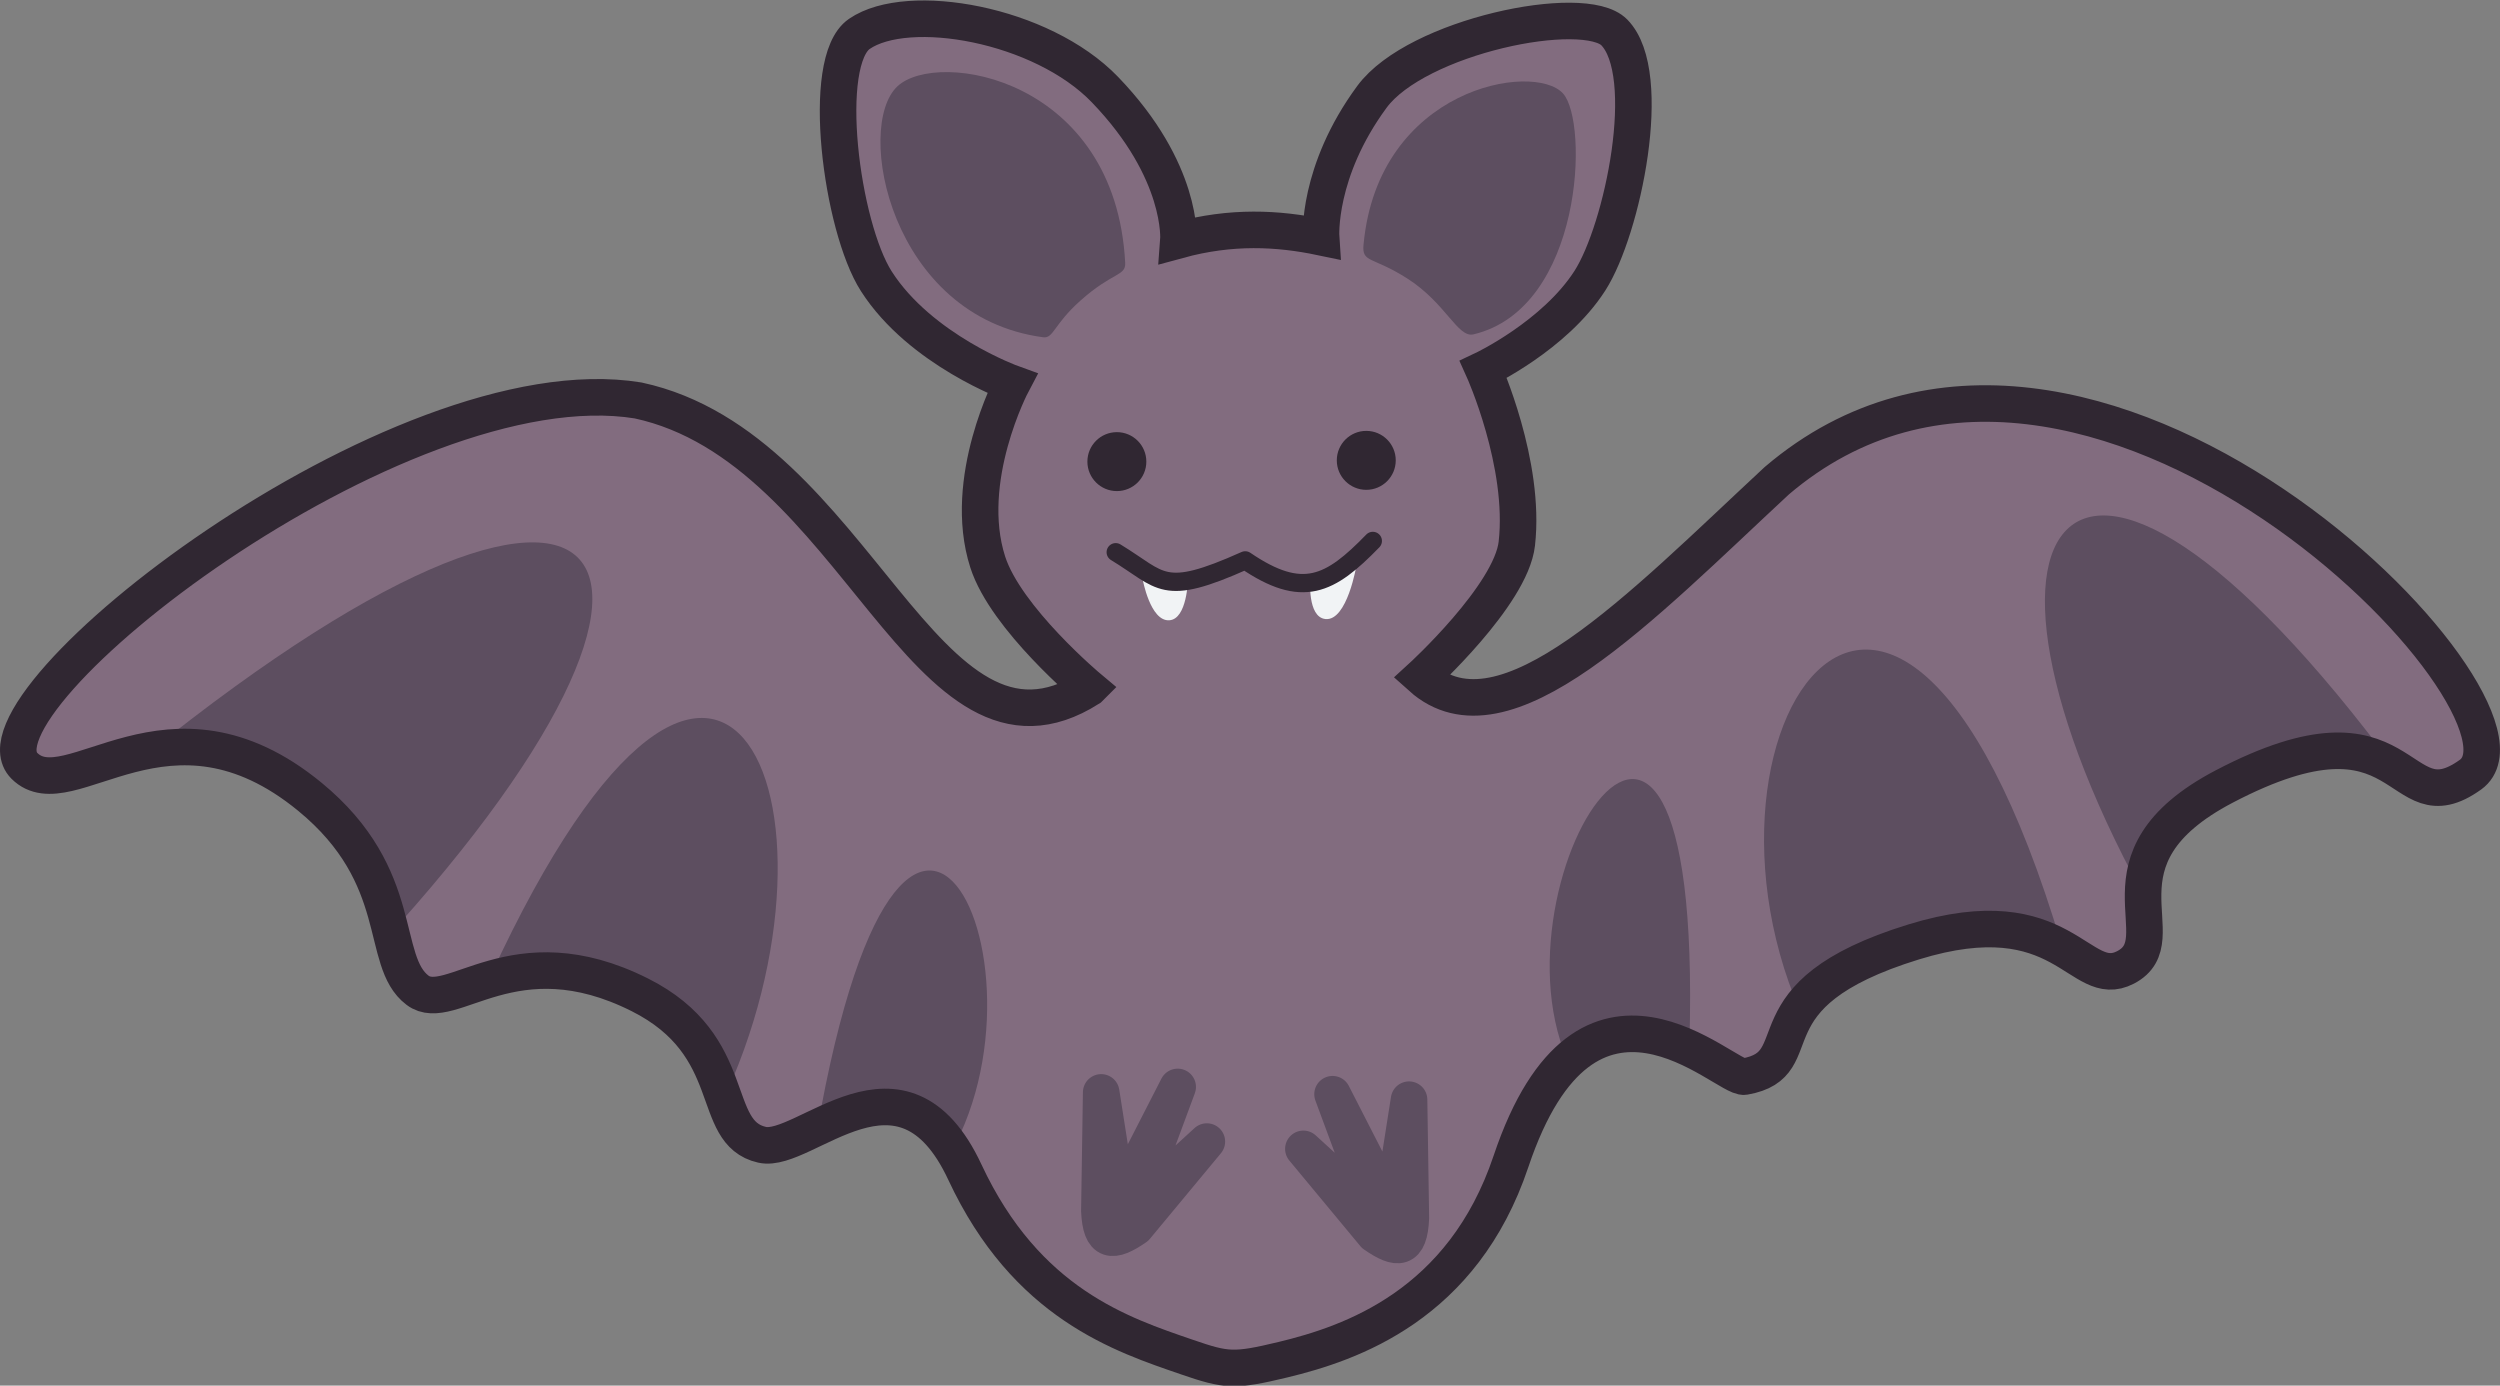<?xml version="1.0" encoding="UTF-8" standalone="no"?>
<svg
   xmlns:dc="http://purl.org/dc/elements/1.1/"
   xmlns:cc="http://creativecommons.org/ns#"
   xmlns:rdf="http://www.w3.org/1999/02/22-rdf-syntax-ns#"
   xmlns:svg="http://www.w3.org/2000/svg"
   xmlns="http://www.w3.org/2000/svg"
   xmlns:sodipodi="http://sodipodi.sourceforge.net/DTD/sodipodi-0.dtd"
   xmlns:inkscape="http://www.inkscape.org/namespaces/inkscape"
   width="3000mm"
   height="1662.717mm"
   viewBox="0 0 3000 1662.717"
   version="1.1"
   id="svg923"
   inkscape:version="1.0.1 (3bc2e813f5, 2020-09-07)"
   sodipodi:docname="FladdermusFinal.svg">
  <rect x="0" y="0" width="3000" height="1662.717" fill="#808080" stroke="none"/>
  <defs
     id="defs917">
    <clipPath
       clipPathUnits="userSpaceOnUse"
       id="clipPath6131">
      <path
         style="fill:#474f56;fill-opacity:1;stroke:none;stroke-width:1;stroke-linecap:butt;stroke-linejoin:miter;stroke-opacity:1"
         d="M 80.586,95.429 C 71.591,101.134 67.894,82.259 55.893,79.678 42.726,77.533 18.877,96.229 22.311,99.672 c 2.442,2.448 7.878,-4.668 15.628,1.699 5.341,4.388 3.766,8.981 5.888,10.584 1.816,1.372 5.251,-3.218 12.157,0.247 5.574,2.796 3.747,7.544 6.698,8.21 2.327,0.525 7.665,-5.858 11.097,1.498 3.367,7.215 8.595,8.895 12.17,10.125 2.138,0.736 2.571,0.781 5.235,0.138 3.718,-0.897 9.836,-2.977 12.478,-10.847 4.166,-12.413 11.732,-4.464 12.776,-4.645 3.905,-0.676 -0.186,-4.461 9.262,-7.37 8.273,-2.547 9.043,2.72 11.595,1.393 2.965,-1.54 -2.209,-5.92 5.413,-9.906 10.226,-5.348 9.309,2.338 13.463,-0.641 4.935,-3.538 -20.998,-30.544 -37.961,-16.087 -7.409,6.882 -14.932,14.815 -19.458,10.753 0,0 4.911,-4.485 5.231,-7.308 0.497,-4.372 -1.83,-9.531 -1.83,-9.531 0,0 3.894,-1.843 5.829,-4.858 1.792,-2.791 3.57,-11.303 1.335,-13.588 -1.646,-1.683 -10.822,0.213 -13.261,3.524 -3.026,4.108 -2.784,7.684 -2.784,7.684 -2.379,-0.496 -4.907,-0.627 -7.807,0.166 0,0 0.292,-3.768 -4.026,-8.247 -3.464,-3.593 -10.773,-4.875 -13.435,-3.045 -2.172,1.494 -0.984,10.548 0.928,13.536 2.416,3.776 7.437,5.588 7.437,5.588 0,0 -2.786,5.268 -1.34,9.775 0.992,3.094 5.559,6.91 5.559,6.91 z"
         id="path6133"
         sodipodi:nodetypes="ccssssssssssssssccscsssccssscsc" />
    </clipPath>
  </defs>
  <sodipodi:namedview
     id="base"
     pagecolor="#ffffff"
     bordercolor="#666666"
     borderopacity="1.0"
     inkscape:pageopacity="0.0"
     inkscape:pageshadow="2"
     inkscape:zoom="0.060236151"
     inkscape:cx="3810.3813"
     inkscape:cy="2440.6653"
     inkscape:document-units="mm"
     inkscape:current-layer="layer1"
     inkscape:document-rotation="0"
     showgrid="false"
     fit-margin-top="0"
     fit-margin-left="0"
     fit-margin-right="0"
     fit-margin-bottom="0"
     inkscape:window-width="1920"
     inkscape:window-height="1017"
     inkscape:window-x="-8"
     inkscape:window-y="-7"
     inkscape:window-maximized="1" />
  <g
     inkscape:label="Lager 1"
     inkscape:groupmode="layer"
     id="layer1"
     transform="translate(-20.993,-57.765)">
    <g
       id="g1548">
      <g
         id="g6123"
         clip-path="url(#clipPath6131)"
         transform="matrix(21.929,0,0,21.929,-438.986,-1208.925)">
        <rect
           style="opacity:1;fill:#826c7f;fill-opacity:1;stroke:none;stroke-width:1;stroke-linecap:round;stroke-linejoin:round;stroke-miterlimit:4;stroke-dasharray:none;stroke-opacity:1"
           id="rect6135"
           width="137.57"
           height="94.656"
           x="20.993"
           y="52.3" />
        <path
           style="fill:#f1f3f5;fill-opacity:1;stroke:none;stroke-width:0.265px;stroke-linecap:butt;stroke-linejoin:miter;stroke-opacity:1"
           d="m 83.507,89.474 c 0,0 0.416,2.301 1.456,2.232 0.981,-0.065 1.019,-2.232 1.019,-2.232 z"
           id="path5969"
           sodipodi:nodetypes="cscc" />
        <path
           style="fill:#f1f3f5;fill-opacity:1;stroke:none;stroke-width:0.265px;stroke-linecap:butt;stroke-linejoin:miter;stroke-opacity:1"
           d="m 92.679,89.454 c 0,0 -0.174,2.076 0.825,2.184 1.194,0.129 1.704,-2.955 1.704,-2.955 z"
           id="path5971"
           sodipodi:nodetypes="cscc" />
        <path
           style="fill:none;stroke:#302732;stroke-width:1;stroke-linecap:round;stroke-linejoin:round;stroke-miterlimit:4;stroke-dasharray:none;stroke-opacity:1"
           d="m 82.03,87.982 c 2.559,1.553 2.526,2.491 7.088,0.446 3.133,2.137 4.638,1.353 6.981,-1.064"
           id="path5967"
           sodipodi:nodetypes="ccc" />
        <path
           style="fill:#5d4e60;fill-opacity:1;stroke:none;stroke-width:0.378;stroke-linecap:round;stroke-linejoin:round;stroke-opacity:1"
           d="M 82.549,72.148 C 82.019,62.033 72.28,60.439 70.087,62.485 c -2.369,2.21 -0.398,12.618 7.975,13.735 0.563,0.075 0.571,-0.696 2.028,-1.998 1.772,-1.583 2.497,-1.343 2.459,-2.075 z"
           id="path5979"
           sodipodi:nodetypes="sssss" />
        <path
           style="fill:#5d4e60;fill-opacity:1;stroke:none;stroke-width:0.379;stroke-linecap:round;stroke-linejoin:round;stroke-opacity:1"
           d="m 95.592,71.142 c 0.803,-8.578 9.317,-10.017 10.912,-8.268 1.428,1.567 1.087,11.762 -4.896,13.186 -0.867,0.206 -1.504,-1.713 -3.642,-3.07 -1.913,-1.214 -2.471,-0.826 -2.375,-1.848 z"
           id="path5979-4"
           sodipodi:nodetypes="sssss" />
        <circle
           style="opacity:1;fill:#302732;fill-opacity:1;stroke:none;stroke-width:0.635;stroke-linecap:round;stroke-linejoin:round"
           id="circle5996"
           cx="82.093"
           cy="83.024"
           r="1.613" />
        <circle
           style="opacity:1;fill:#302732;fill-opacity:1;stroke:none;stroke-width:0.635;stroke-linecap:round;stroke-linejoin:round"
           id="circle5998"
           cx="95.741"
           cy="82.955"
           r="1.613" />
        <path
           style="fill:#5d4e60;fill-opacity:1;stroke:none;stroke-width:0.265px;stroke-linecap:butt;stroke-linejoin:miter;stroke-opacity:1"
           d="M 152.225,100.065 C 133.523,74.685 126.26,87.067 139.992,109.73 Z"
           id="path6024"
           sodipodi:nodetypes="ccc" />
        <path
           style="fill:#5d4e60;fill-opacity:1;stroke:none;stroke-width:0.265px;stroke-linecap:butt;stroke-linejoin:miter;stroke-opacity:1"
           d="m 134.244,111.046 c -9.401,-33.71 -22.932,-11.925 -13.589,4.392 z"
           id="path6026"
           sodipodi:nodetypes="ccc" />
        <path
           style="fill:#5d4e60;fill-opacity:1;stroke:none;stroke-width:0.265px;stroke-linecap:butt;stroke-linejoin:miter;stroke-opacity:1"
           d="m 113.38,116.125 c 1.235,-30.228 -11.829,-9.346 -6.177,0.549 z"
           id="path6028"
           sodipodi:nodetypes="ccc" />
        <path
           style="fill:#5d4e60;fill-opacity:1;stroke:none;stroke-width:0.265px;stroke-linecap:butt;stroke-linejoin:miter;stroke-opacity:1"
           d="m 26.396,101.183 c 28.254,-23.807 36.449,-14.078 14.368,9.374 z"
           id="path6024-3"
           sodipodi:nodetypes="ccc" />
        <path
           style="fill:#5d4e60;fill-opacity:1;stroke:none;stroke-width:0.265px;stroke-linecap:butt;stroke-linejoin:miter;stroke-opacity:1"
           d="m 47.192,112.552 c 13.06,-29.471 21.129,-10.802 13.201,5.751 z"
           id="path6026-6"
           sodipodi:nodetypes="ccc" />
        <path
           style="fill:#5d4e60;fill-opacity:1;stroke:none;stroke-width:0.265px;stroke-linecap:butt;stroke-linejoin:miter;stroke-opacity:1"
           d="m 65.436,121.125 c 4.902,-30.58 14.417,-8.905 6.565,1.228 z"
           id="path6028-4"
           sodipodi:nodetypes="ccc" />
        <path
           style="fill:none;stroke:#5d4e60;stroke-width:2;stroke-linecap:round;stroke-linejoin:round;stroke-miterlimit:4;stroke-dasharray:none;stroke-opacity:1"
           d="m 81.235,117.541 0.947,6.032 3.24,-6.331 -2.492,6.729 4.088,-3.739 -3.888,4.686 c -1.275,0.883 -1.915,0.877 -1.994,-0.897 z"
           id="path885"
           sodipodi:nodetypes="cccccccc" />
        <path
           style="fill:none;stroke:#5d4e60;stroke-width:2;stroke-linecap:round;stroke-linejoin:round;stroke-miterlimit:4;stroke-dasharray:none;stroke-opacity:1"
           d="m 98.082,117.94 -0.947,6.032 -3.24,-6.331 2.492,6.729 -4.088,-3.739 3.888,4.686 c 1.275,0.883 1.915,0.877 1.994,-0.897 z"
           id="path887"
           sodipodi:nodetypes="cccccccc" />
      </g>
      <path
         style="fill:none;fill-opacity:1;stroke:#302732;stroke-width:43.857;stroke-linecap:butt;stroke-linejoin:miter;stroke-opacity:1"
         d="M 1328.15,883.683 C 1130.898,1008.796 1049.838,594.89 786.674,538.288 497.94,491.261 -25.046,901.24 50.254,976.734 103.807,1030.425 223.015,874.364 392.948,1013.981 c 117.124,96.229 82.585,196.938 129.113,232.088 39.818,30.081 115.149,-70.571 266.581,5.409 122.22,61.323 82.158,165.435 146.878,180.037 51.019,11.511 168.072,-128.452 243.333,32.851 73.824,158.222 188.467,195.046 266.864,222.018 46.88,16.129 56.388,17.116 114.79,3.027 81.527,-19.668 215.698,-65.282 273.618,-237.858 91.354,-272.197 257.26,-97.894 280.164,-101.86 85.641,-14.827 -4.077,-97.819 203.099,-161.61 181.418,-55.86 198.289,59.639 254.263,30.557 65.008,-33.775 -48.451,-129.81 118.694,-217.224 224.233,-117.272 204.124,51.267 295.23,-14.05 108.207,-77.576 -460.453,-669.78 -832.422,-352.758 -162.474,150.92 -327.434,324.881 -426.694,235.789 0,0 107.684,-98.347 114.719,-160.252 10.895,-95.88 -40.137,-209.009 -40.137,-209.009 0,0 85.399,-40.419 127.831,-106.522 39.293,-61.212 78.292,-247.861 29.277,-297.973 -36.092,-36.901 -237.312,4.663 -290.799,77.278 -66.351,90.08 -61.05,168.489 -61.05,168.489 -52.174,-10.884 -107.593,-13.739 -171.189,3.633 0,0 6.412,-82.616 -88.274,-180.838 -75.956,-78.792 -236.24,-106.9 -294.612,-66.764 -47.631,32.751 -21.576,231.311 20.343,296.831 52.982,82.813 163.072,122.528 163.072,122.528 0,0 -61.099,115.509 -29.388,214.361 21.762,67.838 121.897,151.525 121.897,151.525 z"
         id="path6133-6"
         sodipodi:nodetypes="ccssssssssssssssccscsssccssscsc" />
    </g>
  </g>
</svg>
